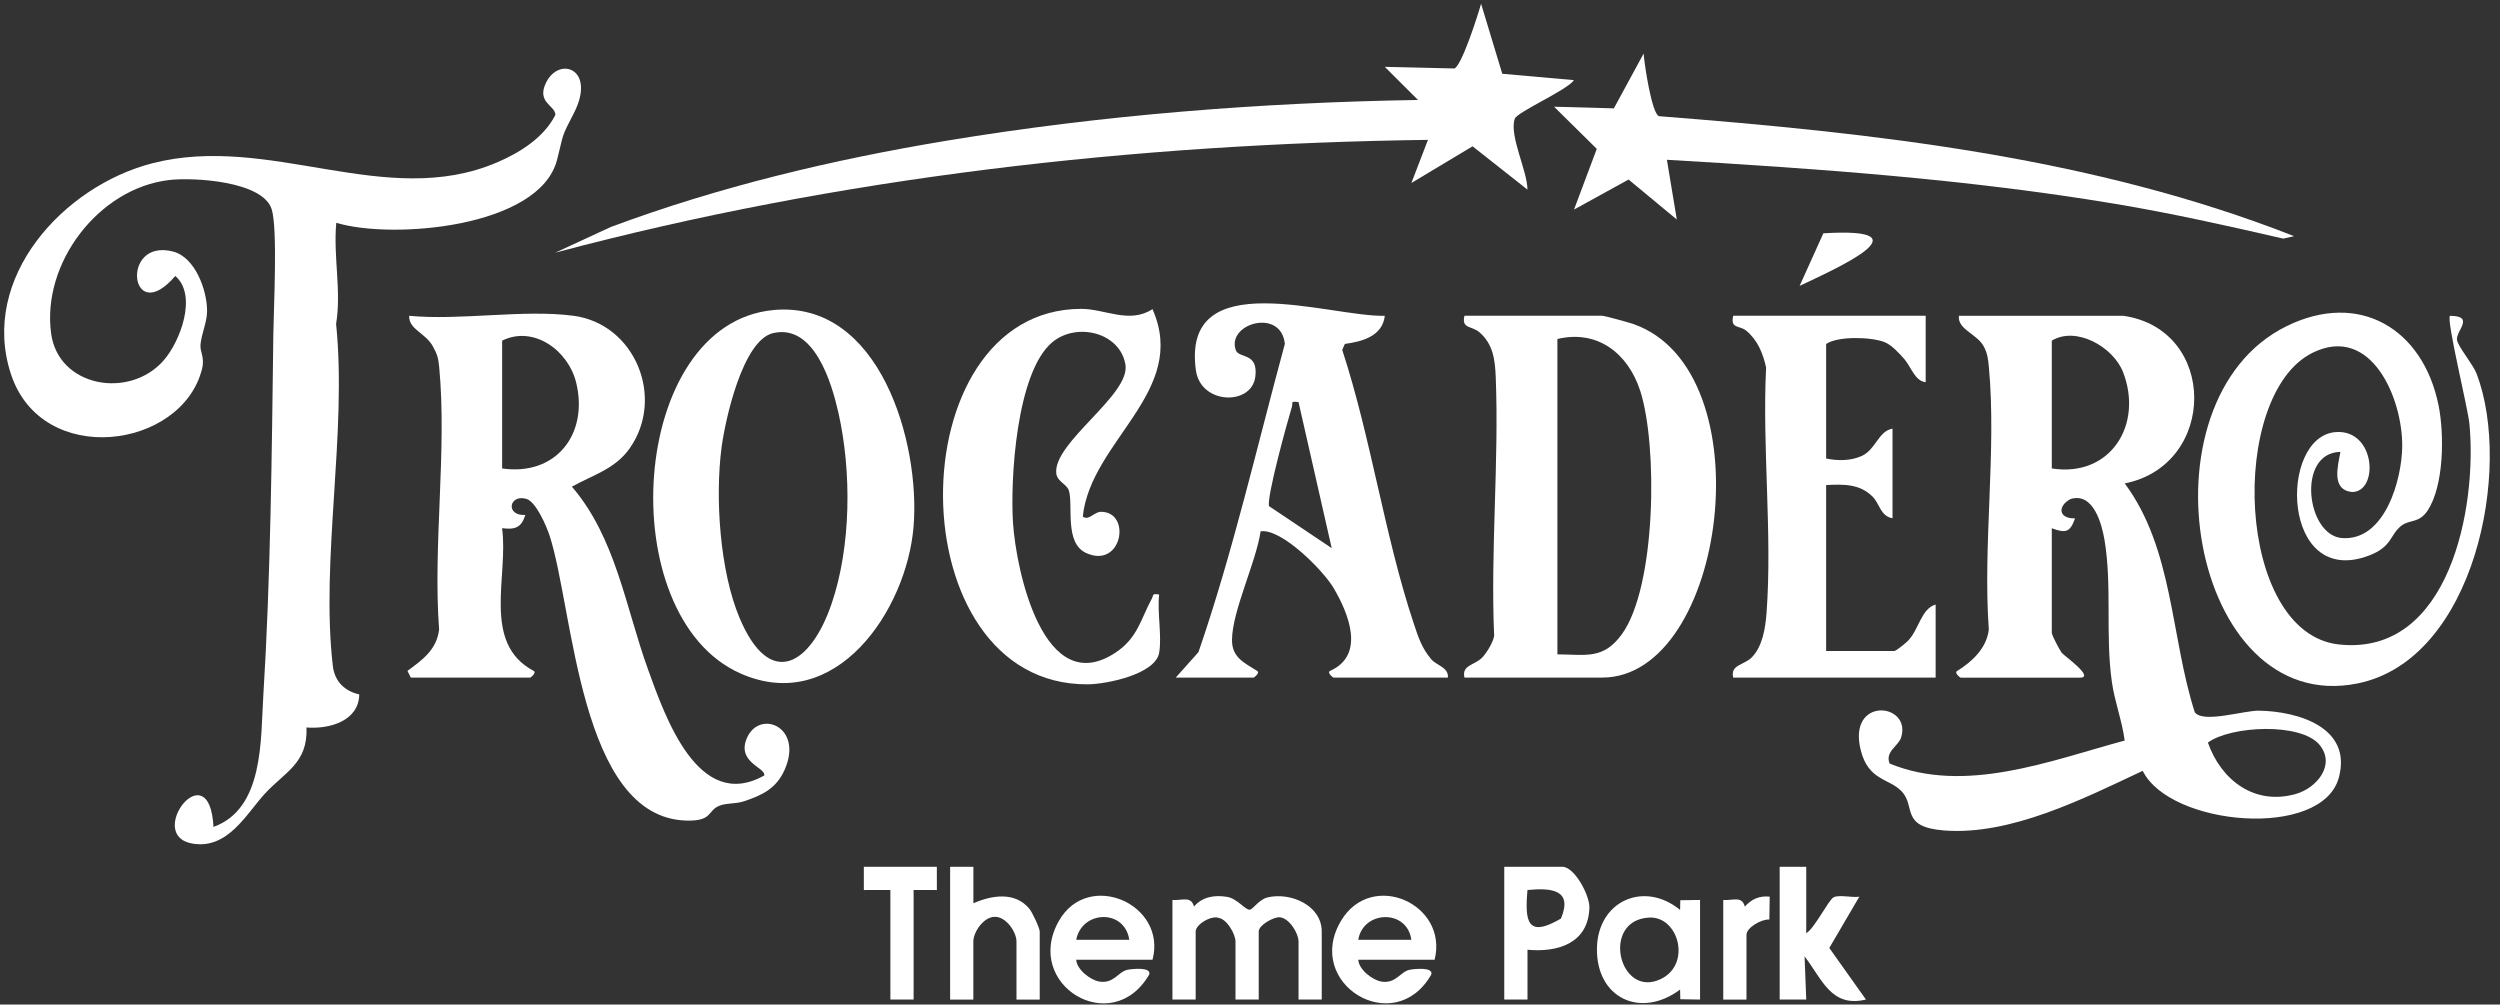 <svg width="219" height="88" viewBox="0 0 219 88" fill="none" xmlns="http://www.w3.org/2000/svg">
<rect x="0" y="0" width="219" height="88" fill="#333333" stroke="none"/>
<g clip-path="url(#clip0_1709_7303)">
<path d="M29.457 19.519C29.186 22.493 29.922 25.477 29.442 28.376C30.416 37.881 28.073 49.074 29.157 58.344C29.314 59.684 30.183 60.542 31.471 60.83C31.436 63.165 28.84 63.892 26.849 63.726C26.98 66.867 24.948 67.623 23.201 69.527C21.573 71.301 19.943 74.453 16.824 73.892C12.67 73.141 18.35 65.756 18.701 72.438C23.126 70.85 22.823 64.805 23.065 60.958C23.707 50.679 23.812 39.606 23.945 29.271C23.974 26.968 24.335 20.08 23.803 18.341C23.044 15.858 16.934 15.52 14.806 15.771C8.632 16.5 3.63 23.063 4.481 29.234C5.127 33.912 11.344 34.991 14.332 31.577C15.792 29.911 17.318 25.869 15.356 24.174C11.399 28.797 10.472 20.836 15.155 22.034C17.091 22.528 18.135 25.401 18.14 27.221C18.143 28.201 17.664 29.199 17.565 30.158C17.495 30.839 17.957 31.275 17.699 32.313C15.952 39.35 3.659 41.031 0.955 32.761C-1.803 24.331 5.563 16.303 13.347 14.302C23.64 11.659 33.782 18.385 43.514 14.238C45.526 13.38 47.639 12.069 48.653 10.062C48.653 9.231 46.965 8.998 47.839 7.23C49.008 4.869 52.267 6.056 50.258 9.935C49.113 12.147 49.415 11.601 48.799 14C47.267 19.955 34.317 21.002 29.46 19.516L29.457 19.519Z" fill="white"/>
<path d="M185.987 27.661C194.28 28.838 194.254 40.72 186.129 42.348C190.399 48.114 190.135 55.75 192.259 62.386C192.966 63.392 196.556 62.231 197.89 62.255C201.317 62.313 206.047 63.717 204.89 68.091C203.439 73.563 190.088 72.38 187.702 67.524C182.577 69.931 176.112 73.217 170.275 72.746C166.438 72.435 167.851 70.653 166.581 69.318C165.499 68.181 163.694 68.399 163.014 65.767C161.773 60.961 167.499 61.545 166.537 64.607C166.299 65.363 165.107 65.831 165.531 66.887C172.136 69.6 179.597 66.64 186.123 64.872C185.896 63.142 185.251 61.49 185.004 59.763C184.414 55.657 185.03 51.342 184.359 47.323C184.117 45.884 183.379 43.118 181.4 43.709C180.228 44.299 180.298 45.453 181.775 45.407C181.33 46.663 180.94 46.713 179.737 46.276V55.436C179.737 55.634 180.403 56.916 180.606 57.184C180.792 57.431 183.542 59.361 182.208 59.361H171.743C171.708 59.361 171.162 58.94 171.447 58.777C172.763 57.96 174.028 56.785 174.22 55.151C173.688 47.759 174.906 39.44 174.226 32.162C174.162 31.464 174.106 30.935 173.755 30.307C173.153 29.234 171.47 28.856 171.598 27.666H185.987V27.661ZM179.737 41.037C184.87 41.839 187.76 37.213 185.984 32.607C185.129 30.391 181.87 28.542 179.737 29.841V41.037ZM203.198 65.256C201.57 63.273 195.422 63.575 193.411 65.049C194.582 68.376 197.524 70.577 201.117 69.55C202.959 69.024 204.625 66.997 203.198 65.256Z" fill="white"/>
<path d="M50.237 27.66C55.644 28.384 58.272 34.857 55.161 39.274C53.868 41.108 51.946 41.594 50.098 42.635C53.949 47.104 54.812 53.243 56.766 58.64C58.266 62.786 61.17 71.187 66.948 67.93C67.111 67.241 64.513 66.805 65.422 64.668C66.515 62.1 70.396 63.644 68.745 67.407C68.012 69.079 66.78 69.657 65.143 70.201C64.419 70.442 63.577 70.323 62.937 70.617C61.981 71.056 62.385 71.946 60.117 71.882C50.743 71.617 50.252 53.374 48.141 46.91C47.871 46.087 46.95 43.938 46.104 43.699C44.586 43.272 44.252 45.203 46.019 45.11C45.676 46.223 45.118 46.412 43.982 46.267C44.566 50.457 42.162 56.34 46.749 58.77C47.034 58.93 46.487 59.355 46.453 59.355H35.988L35.694 58.773C37.002 57.799 38.252 56.927 38.465 55.147C37.918 47.77 39.168 39.413 38.473 32.155C38.398 31.367 38.31 31.056 37.935 30.367C37.273 29.137 35.799 28.881 35.843 27.663C40.322 28.096 45.886 27.081 50.231 27.663L50.237 27.66ZM43.987 41.036C48.694 41.719 51.569 38.032 50.475 33.528C49.781 30.672 46.726 28.483 43.987 29.841V41.036Z" fill="white"/>
<path d="M128.286 59.356C128.027 58.233 129.19 58.294 129.856 57.582C130.254 57.157 130.789 56.285 130.888 55.706C130.562 48.257 131.321 40.438 131.027 33.043C130.966 31.537 130.809 30.153 129.6 29.109C128.92 28.521 128.01 28.824 128.286 27.661H140.349C140.585 27.661 142.701 28.254 143.105 28.393C154.735 32.499 151.215 59.356 140.349 59.356H128.286ZM136.425 57.32C138.942 57.341 140.454 57.791 142.076 55.558C145.088 51.403 145.23 38.986 143.678 34.221C142.608 30.935 139.919 28.859 136.428 29.696V57.32H136.425Z" fill="white"/>
<path d="M210.342 46.067C209.351 46.855 209.557 47.887 207.555 48.654C199.819 51.623 199.572 38.207 204.624 37.849C208.118 37.602 208.403 43.103 206.04 43.101C204.215 42.912 204.779 40.888 205.023 39.585C201.165 39.64 202.023 46.927 205.185 47.137C208.932 47.384 210.406 42.001 210.435 39.099C210.473 34.918 207.726 28.375 202.59 30.899C195.16 34.549 195.811 55.453 204.877 56.453C214.598 57.523 217.01 44.4 216.324 37.151C216.194 35.758 214.284 28.018 214.618 27.666C216.845 27.683 215.115 28.992 215.231 29.777C215.319 30.364 216.635 31.908 216.952 32.74C220.115 41.022 216.807 57.759 206.549 59.864C191.84 62.882 187.091 35.104 200.279 28.585C206.674 25.424 212.255 28.803 213.615 35.497C214.127 38.009 214.109 42.548 212.65 44.738C211.897 45.869 211.078 45.482 210.342 46.067Z" fill="white"/>
<path d="M67.763 27.157C77.064 26.305 80.631 38.777 80.029 46.122C79.431 53.444 73.21 62.705 64.85 58.989C53.537 53.959 55.051 28.323 67.763 27.16V27.157ZM67.742 29.175C65.045 29.783 63.522 36.835 63.211 39.181C62.632 43.566 63.054 50.007 64.78 54.116C67.449 60.472 71.021 58.236 72.847 52.892C74.565 47.858 74.608 41.307 73.443 36.145C72.853 33.531 71.323 28.367 67.745 29.175H67.742Z" fill="white"/>
<path d="M102.996 59.356L104.984 57.129C108.022 48.312 110.103 39.135 112.554 30.121C112.217 26.937 107.426 28.35 108.257 30.676C108.525 31.421 110.246 30.842 109.964 33.014C109.632 35.558 105.179 35.457 104.761 32.441C103.458 23.046 116.455 27.783 121.309 27.664C121.111 29.449 119.318 29.926 117.812 30.127L117.58 30.65C120.111 38.391 121.292 46.96 123.85 54.636C124.245 55.82 124.55 56.78 125.382 57.757C125.835 58.292 126.919 58.46 126.835 59.356H116.806C116.772 59.356 116.225 58.934 116.51 58.771C119.635 57.387 118.138 53.732 116.815 51.496C115.911 49.967 112.257 46.271 110.429 46.544C110.036 49.242 107.958 53.476 107.923 56.029C107.903 57.605 109.004 58.059 110.124 58.771C110.408 58.931 109.862 59.356 109.827 59.356H102.996ZM113.751 35.221C112.984 35.137 113.292 35.239 113.167 35.651C112.783 36.913 110.923 43.627 111.173 44.343L116.658 48.018L113.751 35.224V35.221Z" fill="white"/>
<path d="M137.878 7.019C137.291 7.897 132.893 9.81 132.692 10.406C132.192 11.895 133.8 14.954 133.806 16.611L128.998 12.817L123.638 16.03L125.088 12.252C99.363 12.596 73.498 15.512 48.642 22.133L53.508 19.883C62.981 16.355 72.899 13.991 82.878 12.334C96.465 10.078 110.444 8.981 124.216 8.757L121.309 5.855L127.414 5.998C128.073 5.684 129.46 1.334 129.742 0.328L131.599 6.463L137.878 7.019Z" fill="white"/>
<path d="M101.543 57.175C101.221 59.071 96.927 59.937 95.279 59.946C78.481 60.054 78.478 27.085 94.712 27.056C96.794 27.053 98.942 28.399 100.956 27.079C104.157 34.279 95.549 38.603 94.852 45.247C95.358 45.663 95.843 44.831 96.454 44.834C99.148 44.84 98.299 49.868 95.151 48.446C93.227 47.576 94.026 44.299 93.637 42.985C93.465 42.406 92.608 42.2 92.529 41.467C92.242 38.763 99.023 34.605 98.59 31.953C98.122 29.106 94.302 28.202 92.175 29.984C89.038 32.613 88.483 41.996 88.742 45.846C89.021 49.964 91.416 61.371 97.744 57.155C99.668 55.872 99.933 54.218 100.892 52.459C101.078 52.118 100.878 51.97 101.543 52.086C101.36 53.639 101.796 55.701 101.543 57.175Z" fill="white"/>
<path d="M168.69 27.661V33.477C167.751 33.398 167.408 32.125 166.804 31.438C166.356 30.932 165.705 30.214 165.077 29.967C163.923 29.511 161.005 29.423 159.97 30.133V40.165C160.973 40.38 162.133 40.377 163.092 39.941C164.324 39.38 164.536 37.769 165.784 37.548V45.399C164.728 45.218 164.659 44.122 164.039 43.506C162.897 42.369 161.481 42.415 159.97 42.491V57.03H165.929C166.095 57.03 166.897 56.37 167.103 56.169C168.092 55.204 168.286 53.308 169.562 52.959V59.356H151.831C151.555 58.231 152.775 58.26 153.43 57.611C154.398 56.652 154.65 55.018 154.749 53.698C155.264 46.771 154.363 39.191 154.711 32.191C154.432 30.947 153.973 29.804 152.979 28.975C152.371 28.47 151.558 28.836 151.831 27.658H168.69V27.661Z" fill="white"/>
<path d="M200.956 20.688L200.014 20.903C195.148 19.781 190.25 18.685 185.323 17.862C172.335 15.693 159.162 14.765 146.02 13.997L146.889 19.231L142.663 15.727L137.884 18.359L139.878 13.041L136.137 9.348L141.375 9.493L143.982 4.692C144.046 5.623 144.697 9.976 145.331 10.179C164.199 11.657 183.259 13.73 200.959 20.688H200.956Z" fill="white"/>
<path d="M115.787 87.56H113.752V82.472C113.752 81.759 112.938 80.422 112.11 80.352C111.592 80.308 110.264 81.029 110.264 81.599V87.56H108.229V82.472C108.229 81.855 107.511 80.55 106.784 80.416C106.116 80.151 104.741 80.98 104.741 81.599V87.56H102.706V78.837C103.555 78.901 104.348 78.456 104.593 79.418C105.331 78.546 106.392 78.389 107.482 78.564C108.401 78.709 109.11 79.759 109.493 79.689C109.781 79.637 110.296 78.785 111.049 78.61C113.081 78.136 115.784 79.323 115.784 81.599V87.56H115.787Z" fill="white"/>
<path d="M125.669 84.072H118.983C119.033 84.944 120.239 85.857 121.004 85.985C122.286 86.201 122.658 85.113 123.495 84.95C123.847 84.88 125.608 84.68 125.376 85.375C122.158 91.01 114.19 86.186 117.472 80.667C120.146 76.171 126.896 79.187 125.672 84.072H125.669ZM123.634 82.327C123.265 79.606 119.402 79.745 118.983 82.327H123.634Z" fill="white"/>
<path d="M100.961 84.071H94.276C94.325 84.944 95.531 85.856 96.296 85.984C97.578 86.2 97.95 85.112 98.787 84.949C99.139 84.879 100.9 84.679 100.668 85.374C97.4 90.992 89.59 86.252 92.761 80.666C95.316 76.171 102.246 79.195 100.961 84.071ZM98.927 82.326C98.511 79.59 94.767 79.747 94.276 82.326H98.927Z" fill="white"/>
<path d="M148.924 87.561L147.195 87.532L147.177 86.686C143.724 89.265 139.809 87.439 139.893 83.049C139.971 78.919 144.029 77.12 147.177 79.71L147.195 78.861L148.924 78.835V87.558V87.561ZM144.465 80.379C140.181 80.606 141.843 87.556 145.515 85.75C148.198 84.43 147.029 80.245 144.465 80.379Z" fill="white"/>
<path d="M158.226 75.929V81.745C158.926 81.367 160.162 78.872 160.612 78.61C161.063 78.348 162.275 78.656 162.877 78.549L160.246 83.041L163.458 87.56C160.406 88.293 159.63 85.784 158.081 83.78L158.226 87.56H155.9V75.932H158.226V75.929Z" fill="white"/>
<path d="M133.808 83.198V87.56H131.773V75.929H136.86C137.927 75.929 139.264 78.427 139.232 79.517C139.136 82.62 136.494 83.446 133.808 83.198ZM133.808 77.964C133.555 80.779 133.817 82.184 136.741 80.465C137.811 77.903 135.858 77.77 133.808 77.964Z" fill="white"/>
<path d="M83.231 75.929H85.268V79.127C86.87 78.424 88.905 78.081 90.169 79.604C90.428 79.916 91.079 81.297 91.079 81.602V87.563H89.044V82.474C89.044 81.646 88.14 80.302 87.155 80.314C86.169 80.302 85.265 81.646 85.265 82.474V87.563H83.231V75.932V75.929Z" fill="white"/>
<path d="M82.067 75.929L82.07 77.967L80.032 77.964V87.56H77.997V77.964L75.672 77.967V75.929H82.067Z" fill="white"/>
<path d="M150.959 78.837C151.808 78.901 152.601 78.457 152.845 79.419C153.427 78.765 154.142 78.445 155.026 78.547L154.994 80.553C154.331 80.495 152.991 81.245 152.991 81.894V87.564H150.956V78.84L150.959 78.837Z" fill="white"/>
<path d="M157.647 25.043L159.726 20.438C169.118 19.87 160.737 23.572 157.647 25.043Z" fill="white"/>
</g>
<defs>
<clipPath id="clip0_1709_7303">
<rect width="217.747" height="87.569" fill="white" transform="translate(0.362 0.33)"/>
</clipPath>
</defs>
</svg>
